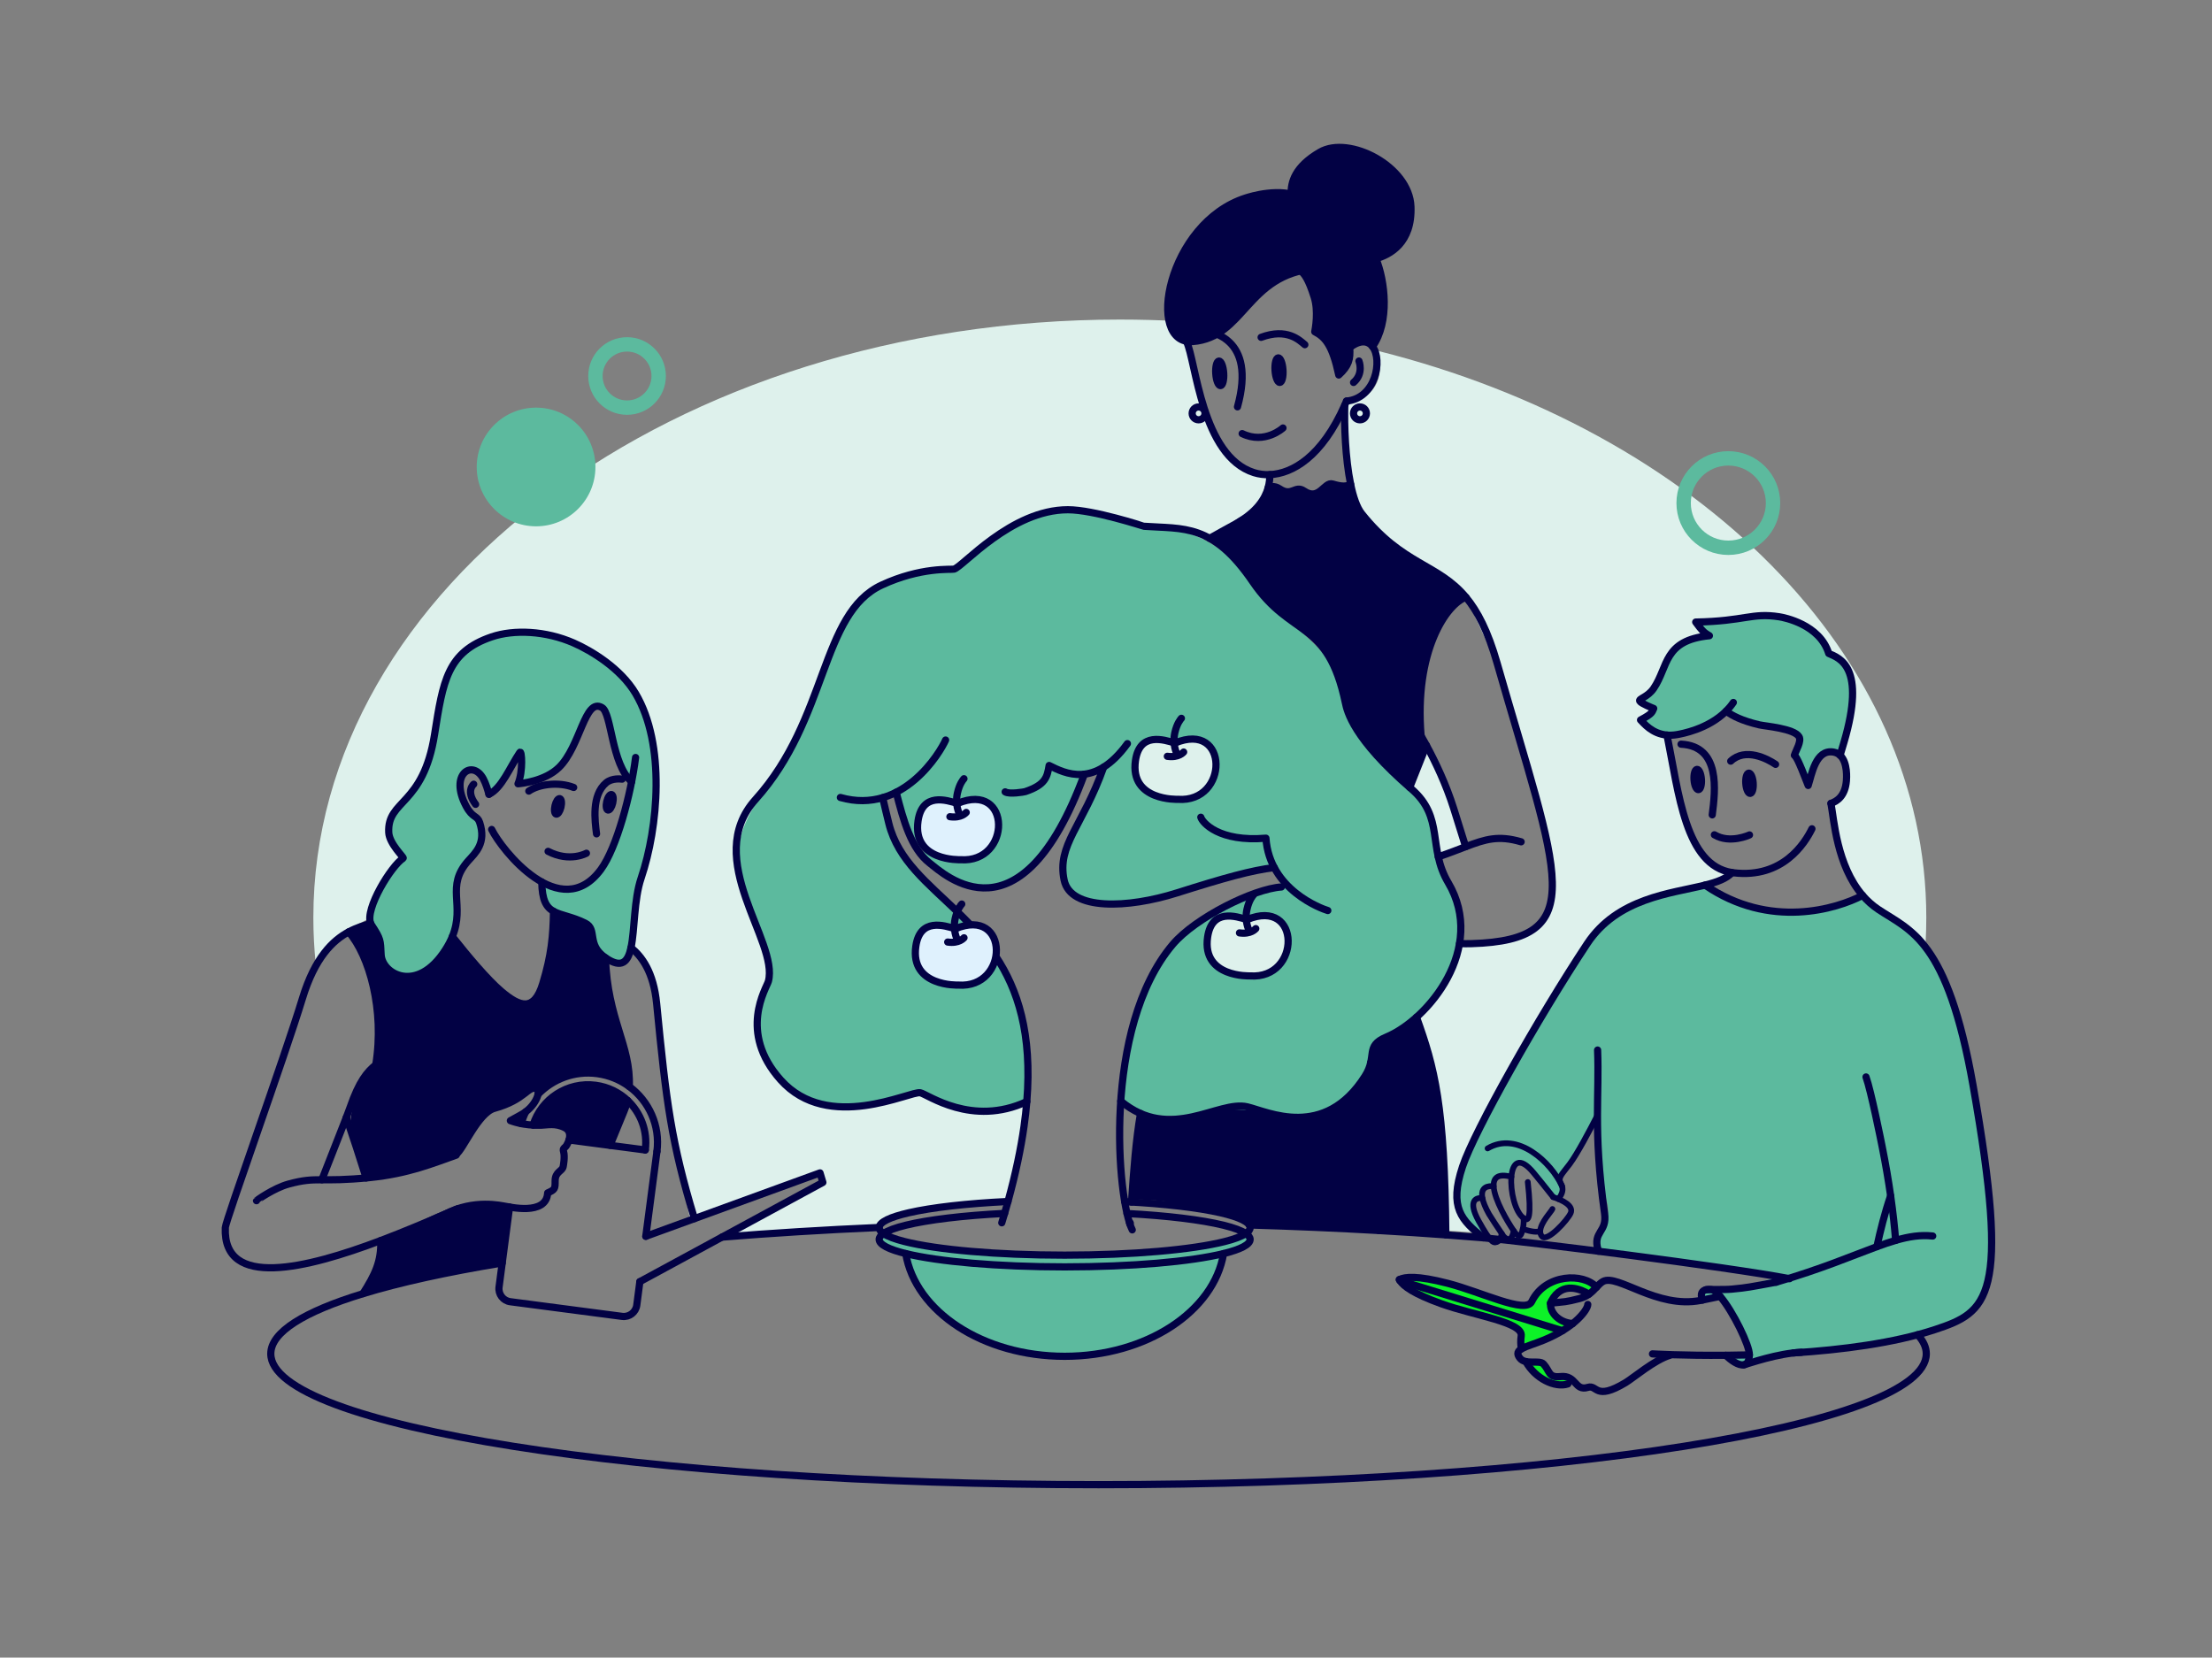 <?xml version="1.0" encoding="UTF-8" standalone="no"?><!DOCTYPE svg PUBLIC "-//W3C//DTD SVG 1.1//EN" "http://www.w3.org/Graphics/SVG/1.1/DTD/svg11.dtd"><svg width="100%" height="100%" viewBox="0 0 1281 960" version="1.1" xmlns="http://www.w3.org/2000/svg" xmlns:xlink="http://www.w3.org/1999/xlink" xml:space="preserve" xmlns:serif="http://www.serif.com/" style="fill-rule:evenodd;clip-rule:evenodd;stroke-linecap:round;stroke-linejoin:round;stroke-miterlimit:2.994;"><rect x="0" y="0" width="1281" height="960" fill="#808080" stroke="none"/><rect id="_03---Growing-tree" serif:id="03 - Growing tree" x="0.656" y="0" width="1280" height="960" style="fill:none;"/><g id="bg"><path d="M182.868,558.46c-0.93,-8.919 -1.404,-17.932 -1.404,-27.027c0,-191.159 209.273,-346.355 467.038,-346.355c11.609,0 23.119,0.315 34.515,0.933c0.99,6.045 3.17,11.806 6.095,16.403c10.797,16.967 -1.866,57.307 44.93,72.905c2.507,0.836 -1.273,19.02 -14.717,25.742c-40.82,20.41 -39.729,18.798 -74.611,48.835c-37.735,32.494 -43.019,23.398 -85.733,49.501c-30.038,18.356 -189.157,84.82 18.882,214.844c16.963,10.602 18.389,9.655 16.311,36.822c-1.893,24.75 -4.794,22.8 -10.761,47.236c-47.605,-6.174 -75.364,12.825 -75.364,12.825c0,0 -45.495,-0.131 -61.849,3.14c-16.143,3.229 -15.793,3.713 -32.563,3.442c52.207,-25.513 60.317,-28.648 62.878,-33.886c-1.485,-7.557 -11.474,-2.083 -34.908,6.969c-16.521,6.383 -26.09,6.329 -41.77,16.269c-12.519,-58.35 -12.754,-62.915 -18.709,-122.468c-2.608,-26.076 -18.7,-36.632 -21.682,-39.242c-16.859,-14.751 43.528,-145.752 -42.867,-153.606c-59.526,-5.411 -74.487,123.145 -92.368,134.214c-21.027,13.017 -28.554,11.189 -41.343,32.504Zm639.161,-138.407c1.043,1.926 1.705,3.887 2.066,5.835c-0.788,-1.94 -1.474,-3.887 -2.066,-5.835Zm2.066,5.835c1.134,2.793 2.477,5.572 4.047,8.319c13.61,23.818 19.379,50.351 20.475,55.002c-6.486,2.567 -7.629,3.138 -15.639,8.107c-11.725,-17.059 -36.414,-45.805 -17.306,-47.397c1.208,-0.101 10.686,-11.839 8.423,-24.031Zm36.816,288.897c-6.034,-0.967 -13.318,-1.553 -24.84,-2.112c-2.138,-26.094 7.502,-63.947 -14.276,-114.762c-6.759,-15.772 18.674,-20.313 23.614,-53.118c94.666,6.995 36.54,-77.462 27.418,-141.314c-1.849,-12.945 -23.347,-56.124 -23.474,-56.135c-15.752,-1.312 -38.521,35.862 -27.324,72.709c-0.23,-0.423 -0.477,-0.845 -0.744,-1.264c-42.645,-67.014 -30.646,-71.635 -41.846,-150.034c-0.404,-2.83 -5.069,-35.484 -1.021,-35.722c17.727,-1.043 23.568,-14.143 19.659,-29.782c184.501,46.289 317.464,175.811 317.464,328.182c-0,4.778 -0.131,9.533 -0.39,14.264c-13.229,-19.822 -45.37,-9.609 -52.381,-65.697c-1.321,-10.571 -3.832,-10.524 4.26,-18.616c7.908,-7.909 -3.927,-14.419 2.648,-40.717c9.577,-38.306 -9.683,-41.215 -11.586,-45.021c-12.653,-25.305 -46.222,-16.913 -50.317,-15.889c-9.835,2.459 -41.215,-7.158 -18.378,8.975c-5.087,1.149 -4.722,2.024 -10.091,2.28c-15.233,0.725 -8.963,14.59 -28.8,34.427c-2.431,2.432 11.52,4.999 4.966,8.276c-10.593,5.297 5.716,9.374 6.621,9.6c11.634,2.909 -1.872,21.085 23.503,71.834c0.67,1.341 1.706,3.412 15.227,10.924c-9.808,11.209 -16.617,1.399 -28.137,14.566c-4.936,5.64 -4.192,6.14 -55.945,75.144c-65.837,87.783 -66.588,90.55 -61.241,106.592c1.816,5.448 3.508,9.296 5.411,12.41Z" style="fill:#def1ec;"/><circle cx="1000.9" cy="291.353" r="25.887" style="fill:none;stroke:#5cba9e;stroke-width:8.33px;"/><circle cx="363.136" cy="217.761" r="18.315" style="fill:none;stroke:#5cba9e;stroke-width:8.33px;"/><g id="Layer8"></g><circle cx="310.45" cy="270.447" r="34.371" style="fill:#5cba9e;"/></g><g id="color"><path d="M847.629,345.555c-2.148,2.412 -7.773,4.071 -14.296,16.464c-3.411,6.481 -8.303,15.137 -11.251,47.56c-1.608,17.692 5.942,18.46 3.58,23.183c-1.692,3.384 -5.843,22.363 -10.228,20.797c-8.385,-2.995 -35.681,-31.493 -39.718,-53.696c-6.281,-34.547 -21.694,-30.298 -43.98,-55.061c-6.73,-7.477 -16.172,-24.261 -29.801,-33.166c3.192,-2.277 12.84,-9.781 13.948,-10.643c7.337,-5.707 12.676,-1.037 18.239,-17.728c1.891,-5.671 9.618,4.566 16.706,1.022c5.801,-2.9 6.814,4.094 13.637,0c5.595,-3.356 5.516,-5.25 15.974,-3.396c2.385,6.724 -0.371,8.601 17.949,26.921c14.609,14.609 23.543,17.823 26.081,19.092c16.888,8.444 22.695,18.092 23.183,18.58" style="fill:#020144;"/><path d="M775.687,215.157c1.261,-1.565 -4.746,-13.032 -5.305,-14.1c-2.997,-5.721 -7.895,-8.419 -8.771,-8.901c2.038,-6.221 -0.275,-33.928 -8.561,-34.214c-19.68,-0.679 -35.11,27.582 -41.253,30.653c-1.985,0.993 -17.304,14.986 -30.367,4.297c-9.836,-8.047 -0.749,-46.924 13.751,-60.733c27.289,-25.991 44.661,-20.572 52.606,-20.913c1.386,-3.864 5.037,-17.435 17.438,-23.635c14.618,-7.309 66.012,12.331 50.42,47.413c-3.192,7.182 -14.273,12.723 -15.756,13.464c-0.882,0.441 -0.728,0.462 -1.633,1.035c1.019,3.651 7.298,26.161 -0.659,47.38c-2.094,5.585 -13.744,-5.938 -15.183,8.451c-0.549,5.491 -1.441,5.153 -3.295,7.592" style="fill:#020144;"/><path d="M820.966,591.418c20.917,55.779 15.504,107.074 16.235,122.194c-29.463,1.144 -29.269,-0.633 -58.775,-1.476c-34.172,-0.977 -35.402,-3.887 -56.172,-3.173c-8.752,-10.147 -18.532,-5.952 -34.692,-10.261c-15.442,-4.118 -15.501,-3.058 -31.544,-4.31c1.501,-14.492 0.098,-54.637 6.829,-48.945c10.9,9.216 40.755,-4.268 48.597,-6.078c16.946,-3.91 57.182,25.244 80.416,-17.352c6.388,-11.711 -1.098,-19.037 15.299,-23.509c7.184,-1.959 11.511,-6.286 12.315,-7.09" style="fill:#020144;"/><path d="M723.376,714.1c2.684,6.019 -4.633,8.458 -5.412,8.718c-8.835,2.945 -9.186,3.997 -9.454,4.802c-3.409,10.226 -5.816,29.244 -37.065,44.868c-43.993,21.996 -74.092,12.502 -94.688,7.353c-1.533,-0.383 -3.602,-0.9 -18.008,-8.103c-20.962,-10.481 -32.517,-43.071 -33.613,-43.968c-1.879,-1.537 -18.35,-5.966 -14.106,-12.755c0.933,-1.493 15.511,7.664 28.812,8.403c6.316,0.351 50.69,5.336 88.385,3.452c78.286,-3.915 86.798,-10.376 93.488,-12.606" style="fill:#5cba9e;"/><path d="M519.276,459.73l-0.502,0.916c-1.648,0.824 -9.383,-2.655 -7.878,7.878c0.921,6.451 1.953,6.032 2.541,8.386c2.376,9.502 11.162,22.084 11.182,22.109c20.938,26.649 25.124,23.348 36.986,36.763c-4.157,1.106 -5.947,2.636 -11.066,1.356c-24.637,-6.159 -20.845,18.878 -18.297,23.126c3.226,5.376 33.199,22.936 45.235,-4.575c5.115,7.674 8.554,16.093 11.181,21.347c4.948,9.896 7.802,52.979 7.624,59.211c-0.129,4.52 -28.154,12.352 -55.399,-1.271c-10.393,-5.196 -10.742,-2.179 -21.855,1.525c-10.405,3.468 -20.401,3.146 -24.396,3.812c-38.971,6.495 -63.613,-32.812 -52.35,-63.785c17.396,-47.839 -49.343,-62.684 9.657,-130.113c6.242,-7.133 32.803,-72.705 35.832,-83.607c1.014,-3.652 5.238,-18.857 37.102,-29.478c15.714,-5.238 18.392,1.929 38.881,-12.707c51.231,-36.593 58.569,-27.828 94.026,-16.009c14.883,4.96 39.315,-7.472 73.951,40.151c10.299,14.162 39.037,31.118 43.455,48.792c9.29,37.158 23.524,45.109 47.267,69.885c10.354,10.803 11.122,42.73 18.552,53.874c11.424,17.137 2.208,48.109 -12.707,63.023c-1.641,1.642 -15.671,15.671 -23.125,17.535c-14.246,3.561 -4.114,21.829 -23.38,36.34c-29.625,22.314 -52.38,2.983 -84.891,9.864c-21.594,4.571 -39.864,1.416 -45.475,-5.798c-3.475,-4.468 7.273,-81.744 37.357,-100.888c8.954,-5.698 8.202,-9.067 15.41,-7.049c-4.681,12.526 -12.703,25.317 10.256,32.97c36.874,12.291 43.081,-43.076 9.149,-31.766c-4.893,1.631 -5.069,-2.476 -19.457,-0.222c6.365,-13.873 16.221,-9.249 34.704,-17.566c6.203,-2.792 -0.591,-5.413 -1.27,-10.165c-1.03,-7.21 -88.642,28.612 -107.749,19.059c-31.465,-15.733 6.043,-55.989 7.153,-76.565c-12.967,2.442 -8.712,8.256 -17.318,21.166c-5.47,8.203 -4.417,14.212 -19.568,31.257c-29.787,33.51 -62.77,3.776 -65.973,-6.983c3.291,1.079 40.673,13.341 42.847,-6.231c3.404,-30.632 -16.55,-19.685 -26.937,-20.839c-20.602,-2.289 -18.273,7.765 -16.718,27.244c-14.544,-21.654 -12.135,-30.843 -14.037,-31.972Zm175.29,1.313c0.492,-0.15 3.041,-4.52 3.279,-4.929c0.506,-0.867 5.914,-10.138 6.018,-11.011c0.273,-2.295 -0.321,-19.552 -16.773,-16.262c-14.182,2.837 -22.825,-6.375 -28.682,9.731c-2.423,6.664 2.247,23.168 17.158,23.817c6.316,0.274 6.301,1.529 12.42,-0l6.58,-1.346Z" style="fill:#5cba9e;"/><path d="M1047.17,452.245c-0.096,-0.042 -7.93,-13.534 -8.088,-14.008c-0.593,-1.779 10.622,-12.868 -5.491,-15.412c-1.815,-0.287 -4.758,-0.752 -22.444,-4.913c-8.416,-1.98 -8.13,-6.796 -13.774,-3.66c-27.755,15.419 -30.728,11.655 -41.517,7.609c-2.509,-0.941 -7.273,-4.928 -3.275,-6.261c5.595,-1.865 5.826,-7.273 2.216,-7.995c-9.213,-1.843 1.914,-4.502 10.788,-22.251c6.815,-13.629 9.298,-14.291 22.398,-17.767c-2.056,-3.996 -7.215,-8.131 -0.532,-7.759c25.045,1.391 42.048,-8.689 62.708,5.683c6.547,4.554 7.524,12.965 12.812,15.316c8.842,3.93 11.466,22.137 7.802,40.456c-1.435,7.176 -1.465,7.104 -3.42,14.142c-4.293,0.33 -6.111,-4.535 -11.8,1.752c-2.117,2.341 -1.789,2.537 -7.417,13.389" style="fill:#5cba9e;"/><path d="M1029.64,739.927c-47.119,-7.779 -46.834,-8.483 -94.306,-13.758c-20.49,-2.277 -0.179,-14.033 -4.653,-29.693c-3.799,-13.294 -2.158,-26.9 -5.599,-50.921c-1.286,1.774 -0.173,2.278 -13.015,24.109c-3.937,6.694 -4.822,5.948 -8.278,12.754c7.81,22.286 -11.094,5.164 -17.426,-4.333c-8.483,-12.725 -9.922,-0.292 -11.176,3.836c-9.14,-2.906 -7.32,2.983 -10.539,4.362c-5.549,2.378 -6.935,1.85 -7.336,7.921c-0.987,0.187 -7.592,1.439 -1.528,12.465c2.81,5.108 6.51,12.734 0.444,7.534c-1.865,-1.598 -14.868,-12.744 -11.744,-28.363c2.594,-12.973 6.709,-11.567 11.3,-31.465c3.207,-13.894 6.196,-12.449 40.994,-73.345c34.813,-60.922 48.009,-56.947 64.26,-61.822c2.2,-0.661 27.013,-6.044 27.255,-5.983c0.347,0.087 10.075,6.756 32.351,14.181c1.946,0.649 35.445,4.104 52.959,-4.653c7.816,-3.908 8.507,-0.457 8.642,0.222c0.979,4.891 32.025,14.1 45.647,49.856c15.717,41.259 10.4,42.473 19.056,85.754c4.853,24.266 7.245,69.626 3.546,84.424c-7.973,31.89 -37.944,28.064 -83.76,37.227c-9.397,1.879 -41.287,2.695 -49.635,6.869c-9.609,4.804 -14.259,-1.44 -14.985,-2.414c3.024,-0.142 2.904,-0.134 5.9,-0.467c2.478,-0.275 6.729,3.055 5.096,-2.659c-5.114,-17.901 -13.707,-26.086 -15.954,-30.579c-2.419,-4.839 -16.286,8.277 -11.079,-2.88c2.66,-5.7 9.534,0.987 19.943,-2.216c13.433,-4.133 26.943,-6.467 27.476,-7.534" style="fill:#5cba9e;"/><path d="M918.884,749.905c-1.334,-0.752 -16.482,-9.293 -19.129,0.411c-2.84,10.413 4.12,13.206 10.189,15.731c-1.322,1.253 -5.529,5.244 -19.933,11.006c-0.151,0.061 -9.938,2.309 -9.507,7.487c0.488,5.854 9.994,-0.517 15.805,8.199c3.735,5.602 14.376,2.203 10.695,7.724c-0.655,0.983 -2.585,3.877 -14.616,-2.139c-0.019,-0.009 -15.131,-10.303 -12.953,-19.013c2.503,-10.014 -0.251,-11.336 -16.637,-15.805c-4.954,-1.351 -19.158,-3.942 -42.067,-14.022c-11.269,-4.959 -10.136,-6.994 -9.388,-7.606c2.283,-1.867 7.491,-6.129 36.72,3.328c31.602,10.224 35.199,16.217 42.661,4.278c11.946,-19.114 43.858,-4.292 30.302,-0.594" style="fill:#0df228;"/></g><g id="right-man" serif:id="right man"><path d="M965.393,425.731c6.837,33.774 10.639,75.472 37.64,79.623c0.31,0.048 0.624,0.091 0.94,0.128c28.561,3.405 41.288,-17.258 45.342,-25.482" style="fill:none;stroke:#020144;stroke-width:4.17px;stroke-miterlimit:1.5;"/><path d="M973.518,430.993c23.048,1.179 19.853,26.91 18.062,40.925" style="fill:none;stroke:#020144;stroke-width:4.17px;stroke-miterlimit:1.5;"/><path d="M1002.28,440.818c8.543,-8.078 21.387,-1.274 25.986,1.861" style="fill:none;stroke:#020144;stroke-width:4.17px;stroke-miterlimit:1.5;"/><path d="M1012.73,447.755c1.177,-0.084 2.322,2.478 2.555,5.718c0.232,3.24 -0.535,5.939 -1.712,6.024c-1.178,0.084 -2.322,-2.478 -2.555,-5.718c-0.233,-3.24 0.534,-5.939 1.712,-6.024Z" style="fill:#020144;stroke:#020144;stroke-width:4.17px;stroke-miterlimit:1.5;"/><path d="M982.751,445.585c1.178,-0.084 2.322,2.478 2.555,5.718c0.233,3.24 -0.535,5.939 -1.712,6.023c-1.177,0.085 -2.322,-2.477 -2.555,-5.717c-0.232,-3.24 0.535,-5.939 1.712,-6.024Z" style="fill:#020144;stroke:#020144;stroke-width:4.17px;stroke-miterlimit:1.5;"/><path d="M999.643,411.849c3.143,2.442 8.828,5.529 19.238,7.957c3.418,0.798 20.206,2.083 22.994,6.904c1.498,2.589 -1.786,7.783 -2.723,10.707c1.088,1.088 2.046,2.044 7.996,17.491c2.072,-6.36 4.32,-21.019 14.555,-19.356c1.621,0.264 2.905,0.942 3.922,1.885c4.533,4.199 3.746,13.632 3.646,14.826c-0.741,8.886 -5.478,11.81 -8.94,13.014" style="fill:none;stroke:#020144;stroke-width:4.17px;stroke-miterlimit:1.5;"/><path d="M1065.62,437.437c1.045,-3.428 2.08,-6.944 2.262,-7.563c12.915,-43.895 -2.668,-48.693 -8.831,-51.421c-5.214,-16.846 -25.849,-20.804 -28.67,-21.242c-16.031,-2.487 -19.755,2.545 -48.365,3.06c3.332,4.482 4.358,5.899 7.918,7.905c-26.705,2.648 -23.638,17.836 -32.254,30.493c-3.571,5.244 -8.9,5.922 -8.074,7.402c0.744,1.332 7.402,3.982 8.081,4.252c-1.014,2.029 -0.408,2.833 -7.628,6.663c1.847,1.787 6.543,7.99 15.329,8.745c1.746,0.15 3.653,0.084 5.731,-0.273c2.595,-0.447 17.995,-3.098 28.519,-13.609c1.507,-1.504 2.914,-3.17 4.169,-5.014" style="fill:none;stroke:#020144;stroke-width:4.17px;stroke-miterlimit:1.5;"/><path d="M1013.15,483.558c0,0 -11.301,5.321 -20.324,-0.082" style="fill:none;stroke:#020144;stroke-width:4.17px;stroke-miterlimit:1.5;"/><path d="M1060.33,465.277c1.759,9.348 3.328,35.891 18.314,53.294c2.623,3.046 5.656,5.811 9.173,8.156c18.537,12.358 39.884,17.309 54.805,101.862c21.744,123.219 8.626,131.33 -22.095,141.459c-23.809,7.851 -53.994,11.712 -81.933,13.503m-25.505,1.138c-4.727,0.125 -9.287,0.2 -13.623,0.237c-24.919,0.213 -42.492,-0.818 -42.492,-0.818" style="fill:none;stroke:#020144;stroke-width:4.17px;stroke-miterlimit:1.5;"/><path d="M1080.63,623.729c2.873,7.924 8.681,36.961 9.328,40.198c2.109,10.547 3.711,20.067 4.932,28.614c1.412,9.884 2.316,18.465 2.909,25.825" style="fill:none;stroke:#020144;stroke-width:4.17px;stroke-miterlimit:1.5;"/><path d="M1119.26,715.847c-6.977,-0.763 -13.771,0.276 -21.462,2.519c-3.416,0.996 -7.008,2.23 -10.872,3.648c-14.205,5.216 -32.081,12.936 -58.33,20.564m-32.439,8.215c-3.313,0.724 -6.727,1.437 -10.247,2.137c-0.366,0.073 -0.733,0.145 -1.101,0.218c-25.207,4.961 -48.18,-15.591 -56.491,-10.98c-1.354,0.751 -2.497,1.966 -3.751,3.309c-1.243,1.331 -2.596,2.789 -4.372,4.048c-1.486,1.053 -3.269,1.967 -5.533,2.55c-8.252,2.125 -8.258,1.743 -16.634,2.663c-0.069,0.008 -0.138,0.015 -0.208,0.023" style="fill:none;stroke:#020144;stroke-width:4.17px;stroke-miterlimit:1.5;"/><path d="M919.51,755.498c-0.001,2.715 -6.868,13.112 -25.949,20.809c-9.924,4.003 -17.644,4.941 -13.327,10.324c3.254,4.057 11.299,0.797 13.614,3.324c3.828,4.18 2.783,8.07 9.755,7.299c9.466,-1.046 8.162,8.618 15.938,6.251c5.677,-1.728 4.031,7.943 21.809,-2.723c4.455,-2.673 16.66,-13.108 25.593,-15.827" style="fill:none;stroke:#020144;stroke-width:4.17px;stroke-miterlimit:1.5;"/><path d="M985.911,752.93c-1.585,-4.023 0.078,-5.497 2.005,-5.969c1.082,-0.266 2.246,-0.215 2.966,-0.123c0.316,0.04 0.546,0.089 0.645,0.123c1.313,0.442 2.908,1.829 4.631,3.832c7.396,8.604 17.137,28.576 16.932,33.896c-0.131,3.403 -1.177,5.068 -2.674,5.617c-0.152,0.056 -0.308,0.1 -0.468,0.133c-3.099,0.644 -7.746,-2.741 -10.481,-5.513" style="fill:none;stroke:#020144;stroke-width:4.17px;stroke-miterlimit:1.5;"/><path d="M987.916,746.961c2.681,-0.303 10.434,0.086 15.038,-0.356c9.318,-0.894 10.014,-1.153 25.643,-4.027" style="fill:none;stroke:#020144;stroke-width:4.17px;stroke-miterlimit:1.5;"/><path d="M1009.95,790.439c2.711,-0.717 19.588,-6.699 33.191,-7.247" style="fill:none;stroke:#020144;stroke-width:4.17px;stroke-miterlimit:1.5;"/><path d="M1003.03,505.354c-3.096,3.489 -8.665,5.522 -15.627,7.255c-19.744,4.916 -50.698,7.428 -68.244,33.933c-28.257,42.688 -65.374,108.607 -72.168,129.05c-7.972,23.988 -0.588,31.028 11.965,41.283" style="fill:none;stroke:#020144;stroke-width:4.17px;stroke-miterlimit:1.5;"/><path d="M1078.64,518.571c-14.915,7.829 -53.692,19.834 -91.239,-5.962" style="fill:none;stroke:#020144;stroke-width:4.17px;stroke-miterlimit:1.5;"/><path d="M925.192,608.146c0.504,13.03 -0.061,24.369 -0.083,37.737c-0.023,14.809 0.621,32.107 4.125,56.948c1.548,10.97 -6.892,10.377 -3.811,20.924c0.091,0.312 0.173,0.61 0.246,0.894" style="fill:none;stroke:#020144;stroke-width:4.17px;stroke-miterlimit:1.5;"/><path d="M1094.89,692.541c-3.358,9.775 -6.014,20.438 -7.963,29.473" style="fill:none;stroke:#020144;stroke-width:4.17px;stroke-miterlimit:1.5;"/><path d="M810.747,741.724l94.089,28.98" style="fill:none;stroke:#020144;stroke-width:4.17px;stroke-miterlimit:1.5;"/><path d="M810.371,741.086c3.175,-1.665 10.367,-2.415 27.985,2.14c19.805,5.12 45.138,17.86 48.68,10.594c7.955,-16.314 30.149,-16.713 37.532,-8.343" style="fill:none;stroke:#020144;stroke-width:4.17px;stroke-miterlimit:1.5;"/><path d="M810.371,741.086c0.108,0.206 0.233,0.419 0.376,0.638c2.056,3.141 7.912,7.603 23.989,13.365c19.257,6.901 47.37,10.609 46.214,18.609c-0.38,2.634 -0.315,5.157 0.107,7.537m2.594,7.327c5.367,9.82 16.855,15.39 24.326,12.94" style="fill:none;stroke:#020144;stroke-width:4.17px;stroke-miterlimit:1.5;"/><path d="M920.196,749.525c-4.351,-2.697 -15.394,-7.875 -21.707,3.869c-0.22,0.408 -0.373,0.86 -0.46,1.344c-0.773,4.292 3.632,11.078 12.742,11.834" style="fill:none;stroke:#020144;stroke-width:4.17px;stroke-miterlimit:1.5;"/><path d="M899.471,693.295c-2.872,-3.763 -10.383,-12.906 -11.253,-13.965c-8.386,-10.209 -12.288,-5.756 -12.948,2.237c-0.687,8.32 2.139,20.474 7.078,23.92c0.328,0.229 0.665,0.419 1.011,0.567c1.583,0.679 3.76,-0.297 1.407,-21.482" style="fill:none;stroke:#020144;stroke-width:3.33px;stroke-miterlimit:1.5;"/><path d="M875.27,681.567c-7.981,-2.139 -10.507,0.696 -10.265,5.478c0.394,7.775 8.108,20.698 11.605,25.76c0.804,1.165 1.386,1.914 1.603,2.088c2.034,1.627 2.565,0.702 3.322,-1.822c0.074,-0.247 0.201,-0.67 0.334,-1.26c0.296,-1.309 0.623,-3.445 0.479,-6.324" style="fill:none;stroke:#020144;stroke-width:3.33px;stroke-miterlimit:1.5;"/><path d="M865.005,687.045c-2.918,-0.38 -7.861,0.131 -6.494,6.954c0.458,2.284 1.624,5.277 3.81,9.181c0.769,1.373 5.18,8.043 7.352,11.248c0.672,0.992 1.129,1.652 1.198,1.721c3.76,3.76 5.198,-0.288 5.739,-3.344" style="fill:none;stroke:#020144;stroke-width:3.33px;stroke-miterlimit:1.5;"/><path d="M858.511,693.999c-3.156,-0.65 -9.011,0.907 -2.146,13.216c6.956,12.473 8.361,12.38 9.607,12.297c2.573,-0.172 3.419,-3.162 3.701,-5.084" style="fill:none;stroke:#020144;stroke-width:3.33px;stroke-miterlimit:1.5;"/><path d="M899.471,693.295c5.323,1.786 12.031,5 10.116,9.308c-1.764,3.969 -13.569,17.01 -16.62,13.45c-0.747,-0.871 -1.034,-1.905 -1.001,-3.02c0.146,-4.967 6.633,-11.57 7.053,-12.831" style="fill:none;stroke:#020144;stroke-width:3.33px;stroke-miterlimit:1.5;"/><path d="M891.966,713.033c-2.021,0.611 -4.394,0.533 -10.097,-1.222" style="fill:none;stroke:#020144;stroke-width:3.33px;stroke-miterlimit:1.5;"/><path d="M925.109,645.883c-4.472,8.799 -11.729,22.467 -16.129,28.333c-4.506,6.008 -6.954,7.74 -5.054,11.16c0.33,0.594 0.566,1.16 0.723,1.705c0.818,2.842 -0.533,5.08 -2.104,7.367" style="fill:none;stroke:#020144;stroke-width:3.33px;stroke-miterlimit:1.5;"/><path d="M904.649,687.081c-6.204,-13.755 -25.745,-32.284 -43.158,-21.977" style="fill:none;stroke:#020144;stroke-width:3.33px;stroke-miterlimit:1.5;"/></g><g id="left-woman" serif:id="left woman"><g id="color1" serif:id="color"><path d="M365.783,452.739c-3.782,19.149 -10.513,40.875 -17.762,50.767c-10.429,14.229 -23.015,13.507 -34.264,7.294c0.132,10.482 2.561,14.6 6.786,16.969c4.384,2.458 10.703,3.033 18.399,6.881c7.278,3.639 0.4,12.239 11.699,20.047c0.119,0.082 0.24,0.165 0.363,0.247c9.116,6.077 12.654,2.141 14.417,-6.09c2.233,-10.423 1.619,-27.734 5.878,-40.317c9.906,-29.27 14.278,-77.428 -3.223,-106.9c-8.649,-14.566 -25.63,-24.791 -35.861,-29.272c-16.183,-7.088 -34.569,-7.9 -47.476,-3.524c-25.797,8.747 -28.208,25.757 -33.076,56.533c-6.576,41.567 -27.496,37.632 -26.539,56.766c0.332,6.632 9.014,14.501 8.373,14.902c-6.841,4.275 -22.352,29.493 -18.825,37.753c0.108,0.251 0.233,0.487 0.376,0.706c5.664,8.646 5.217,8.959 5.677,17.456c0.599,11.086 20.708,22.818 37.182,-2.838c1.75,-2.726 3.069,-5.286 4.056,-7.707c7.534,-18.482 -4.225,-28.94 9.284,-43.951c4.075,-4.528 10.515,-10.178 6.528,-22.139c-1.397,-4.192 -4,-2.3 -7.805,-9.367c-10.062,-18.686 3.773,-27.446 9.934,-15.894c1.434,2.689 2.515,6.213 3.259,8.955c7.43,-3.582 11.909,-15.315 17.863,-24.247c1.153,-1.728 2.021,11.007 -1.045,18.161c2.029,-0.193 15.47,-1.474 23.675,-9.413c12.59,-12.184 14.945,-40.74 25.006,-34.704c5.602,3.361 5.387,32.695 17.121,42.926" style="fill:#5cba9e;"/><g id="Layer7"><path d="M363.351,626.81c2.077,-16.619 -8.633,-32.54 -11.364,-51.654c-2.018,-14.125 0.557,-15.012 -4.649,-21.953c-7.711,-10.281 -0.962,-16.224 -11.751,-19.371c-5.171,-1.508 -5.257,-2.431 -15.362,-4.815c-0.007,3.378 -4.747,40.063 -7.366,43.556c-11.352,15.136 -17.257,8.223 -45.198,-21.953c-2.919,-3.153 -4.605,-11.423 -7.361,-3.616c-5.906,16.735 -32.3,29.291 -39.128,7.103c-3.746,-12.176 -3.682,-21.144 -11.751,-16.917c-2.592,1.358 -7.93,2.43 -5.811,5.553c2.838,4.182 13.578,20.01 15.109,61.339c0.433,11.702 -3.739,14.946 -4.778,15.755c-1.362,1.059 -12.428,23.783 -10.589,30.218c8.379,29.328 6.947,30.333 9.297,31.509c0.729,0.364 22.137,-2.092 25.44,-3.616c17.712,-8.175 21.378,-3.465 30.993,-18.208c15.413,-23.634 21.189,-16.736 30.217,-22.986c8.101,-5.609 8.533,-8.626 13.174,-4.947c25.524,-19.384 49.53,-5.053 51.136,-3.447" style="fill:#020144;"/><path d="M362.594,639.282c-4.752,10.69 -4.035,10.911 -8.903,21.621c-1.852,4.075 -14.215,-1.955 -24.314,-0.887c1.494,-6.138 -1.206,-5.453 -6.973,-8.016c-3.705,-1.646 -13.147,2.991 -11.828,-0.636c1.36,-3.74 0.061,-8.435 14.117,-17.806c16.762,-11.174 34.599,-0.879 37.265,4.452" style="fill:#020144;"/><path d="M294.618,700.392c0.049,0.675 -2.204,24.434 -4.137,28.3c-2.338,4.675 -3.453,3.564 -8.649,3.179c-5.855,-0.433 -33.457,8.233 -69.824,16.026c1.447,-3.41 6.68,-12.666 9.158,-25.056c1.269,-6.347 3.605,-4.567 20.095,-13.99c32.94,-18.823 48.713,-10.937 52.526,-9.03" style="fill:#020144;"/></g></g><g id="outline"><path d="M368.076,438.7c-2.641,21.21 -10.938,52.366 -20.055,64.806c-23.365,31.88 -57.56,-11.29 -63.282,-23.117" style="fill:none;stroke:#020144;stroke-width:4.17px;stroke-miterlimit:1.5;"/><path d="M313.757,510.8c0.132,10.482 2.561,14.6 6.786,16.969c4.384,2.458 10.703,3.033 18.399,6.881c7.278,3.639 0.4,12.239 11.699,20.047c0.119,0.082 0.24,0.165 0.363,0.247c9.116,6.077 12.654,2.141 14.417,-6.09c2.233,-10.423 1.619,-27.734 5.878,-40.317c9.906,-29.27 14.278,-77.428 -3.223,-106.9c-8.649,-14.566 -25.63,-24.791 -35.861,-29.272c-16.183,-7.088 -34.569,-7.9 -47.476,-3.524c-25.797,8.747 -28.208,25.757 -33.076,56.533c-6.576,41.567 -27.496,37.632 -26.539,56.766c0.332,6.632 9.014,14.501 8.373,14.902c-6.841,4.275 -22.352,29.493 -18.825,37.753c0.108,0.251 0.233,0.487 0.376,0.706c5.664,8.646 5.217,8.959 5.677,17.456c0.599,11.086 20.708,22.818 37.182,-2.838c1.75,-2.726 3.069,-5.286 4.056,-7.707c7.534,-18.482 -4.225,-28.94 9.284,-43.951c4.075,-4.528 10.515,-10.178 6.528,-22.139c-1.397,-4.192 -4,-2.3 -7.805,-9.367c-10.062,-18.686 3.773,-27.446 9.934,-15.894c1.434,2.689 2.515,6.213 3.259,8.955" style="fill:none;stroke:#020144;stroke-width:4.17px;stroke-miterlimit:1.5;"/><path d="M365.783,452.739c-11.734,-10.231 -11.519,-39.565 -17.121,-42.926c-10.061,-6.036 -12.416,22.52 -25.006,34.704c-8.205,7.939 -21.646,9.22 -23.675,9.413c3.066,-7.154 2.198,-19.889 1.045,-18.161c-5.954,8.932 -10.433,20.665 -17.863,24.247" style="fill:none;stroke:#020144;stroke-width:4.17px;stroke-miterlimit:1.5;"/><path d="M274.333,454.179c0,-0 -4.765,3.796 1.092,11.651" style="fill:none;stroke:#020144;stroke-width:4.17px;stroke-miterlimit:1.5;"/><path d="M360.285,451.244c-0.75,-0.094 -5.843,-0.734 -9.223,2.083c-8.609,7.174 -6.545,22.218 -5.6,29.605" style="fill:none;stroke:#020144;stroke-width:4.17px;stroke-miterlimit:1.5;"/><path d="M332.229,456.063c-8.617,-3.409 -20.109,-1.967 -25.989,2.103" style="fill:none;stroke:#020144;stroke-width:4.17px;stroke-miterlimit:1.5;"/><path d="M339.612,494.156c-0,0 -9.668,5.423 -22.205,-1.09" style="fill:none;stroke:#020144;stroke-width:4.17px;stroke-miterlimit:1.5;"/><path d="M354.141,460.17c0.953,0.221 1.26,2.411 0.686,4.888c-0.575,2.476 -1.814,4.307 -2.767,4.086c-0.953,-0.221 -1.26,-2.41 -0.686,-4.887c0.575,-2.476 1.815,-4.308 2.767,-4.087Z" style="fill:none;stroke:#020144;stroke-width:4.17px;stroke-miterlimit:1.5;"/><path d="M324.181,462.537c0.953,0.221 1.26,2.411 0.685,4.887c-0.574,2.477 -1.814,4.308 -2.766,4.087c-0.953,-0.221 -1.26,-2.411 -0.686,-4.887c0.574,-2.477 1.814,-4.308 2.767,-4.087Z" style="fill:none;stroke:#020144;stroke-width:4.17px;stroke-miterlimit:1.5;"/><path d="M214.672,534.795c-3.595,1.134 -8.042,2.382 -12.776,4.929c-9.237,4.969 -19.564,14.885 -26.769,38.559c-10.218,33.573 -44.471,128.647 -44.639,132.675c-1.49,35.777 47.008,23.758 90.004,7.499c13.497,-5.105 26.452,-10.627 37.148,-15.22c2.653,-1.139 5.167,-2.22 7.515,-3.225" style="fill:none;stroke:#020144;stroke-width:4.17px;stroke-miterlimit:1.5;"/><path d="M217.603,616.707c-4.926,3.99 -9.571,9.248 -15.004,24.975c-0.361,1.046 -1.074,2.942 -2.021,5.404c-3.519,9.145 -10.267,26.092 -14.187,36.182" style="fill:none;stroke:#020144;stroke-width:4.17px;stroke-miterlimit:1.5;"/><path d="M148.542,695.387c0.042,-0.117 9.906,-7.278 18.643,-9.653c16.69,-4.538 17.948,-0.796 46.965,-3.727c22.44,-2.267 36.899,-8.39 50.043,-13.003" style="fill:none;stroke:#020144;stroke-width:4.17px;stroke-miterlimit:1.5;"/><path d="M264.237,668.401c3.759,-2.189 12.648,-23.919 22.058,-26.507c17.979,-4.944 19.551,-13.323 24.317,-11.337c3.057,1.274 -0.571,10.864 -9.363,15.334c-0.462,0.235 -0.389,0.289 -5.677,3.141c0.931,0.234 7.294,2.957 17.892,2.639c3.547,-0.107 8.193,-1.347 13.606,1.414c5.443,2.776 1.535,9.44 1.122,10.144c-1.129,1.926 -2.441,1.52 -1.834,3.659c0.882,3.105 -0.089,8.065 -0.223,8.752c-0.558,2.847 -4.686,2.859 -4.649,8.358c0.031,4.556 -0.159,5.003 -4.328,6.884c-0.7,13.537 -22.909,7.911 -24.637,7.718c-1.784,-0.2 -17.95,-4.386 -34.881,4.637" style="fill:none;stroke:#020144;stroke-width:4.17px;stroke-miterlimit:1.5;"/><path d="M220.492,718.457c0.444,12.25 -3.469,19.918 -10.328,30.792m-9.586,-102.163c3.519,10.241 7.885,23.684 11.457,35.128" style="fill:none;stroke:#020144;stroke-width:4.17px;stroke-miterlimit:1.5;"/><path d="M201.896,539.724c11.973,13.618 20.907,45.273 15.707,76.983c-1.099,6.703 -2.83,13.409 -5.297,19.948" style="fill:none;stroke:#020144;stroke-width:4.17px;stroke-miterlimit:1.5;"/><path d="M320.543,527.769c-0.206,14.328 -1.238,25.339 -6.213,41.784c-5.011,16.562 -13.336,13.649 -24.077,4.509c-8.203,-6.98 -19.62,-20.66 -28.29,-31.65" style="fill:none;stroke:#020144;stroke-width:4.17px;stroke-miterlimit:1.5;"/><path d="M380.437,666.898l-6.442,49.113m-3.444,26.26l-1.784,13.606c-0.543,4.141 -4.34,7.057 -8.481,6.514l-64.766,-8.494c-4.141,-0.543 -7.057,-4.34 -6.514,-8.481l6.079,-46.347m34.438,-38.849l44.17,5.794" style="fill:none;stroke:#020144;stroke-width:4.17px;stroke-miterlimit:1.5;"/><path d="M311.562,633.798c8.556,-8.884 21.069,-13.736 34.225,-12.011c6.998,0.918 13.341,3.587 18.644,7.509c11.378,8.413 17.975,22.59 16.006,37.602m-78.599,-16.141c0.675,-2.404 1.563,-4.706 2.641,-6.889" style="fill:none;stroke:#020144;stroke-width:4.17px;stroke-miterlimit:1.5;"/><path d="M308.681,651.611c4.774,-15.18 19.904,-25.22 36.222,-23.08c7.274,0.954 13.695,4.186 18.641,8.883c7.489,7.113 11.593,17.585 10.149,28.6" style="fill:none;stroke:#020144;stroke-width:4.17px;stroke-miterlimit:1.5;"/><path d="M373.995,716.011l100.885,-36.726l1.659,5.506l-105.988,57.48" style="fill:none;stroke:#020144;stroke-width:4.17px;stroke-miterlimit:1.5;"/><path d="M365.421,548.854c6.12,4.947 13.062,13.874 14.863,32.479c5.594,57.804 8.559,80.342 21.865,124.429" style="fill:none;stroke:#020144;stroke-width:4.17px;stroke-miterlimit:1.5;"/><path d="M363.544,637.414c-0.529,2.446 -1.958,5.753 -10.274,25.921m-2.629,-108.638c1.111,35.723 14.765,50.723 13.79,74.599" style="fill:#5cba9e;stroke:#020144;stroke-width:4.17px;stroke-miterlimit:1.5;"/></g></g><g id="Tree"><path d="M651.324,695.945c23.022,1.168 42.528,3.463 55.51,6.44c10.836,2.485 17.128,5.445 17.128,8.621c-0,1.167 -0.85,2.305 -2.463,3.401c-2.44,1.658 -6.627,3.22 -12.259,4.641c-18.664,4.709 -53.203,7.873 -92.691,7.873c-39.487,0 -74.027,-3.164 -92.69,-7.873c-5.633,-1.421 -9.819,-2.983 -12.26,-4.641c-1.613,-1.096 -2.463,-2.234 -2.463,-3.401c0,-3.176 6.292,-6.136 17.128,-8.621c13.349,-3.061 33.593,-5.401 57.467,-6.536" style="fill:none;stroke:#020144;stroke-width:4.17px;stroke-miterlimit:1.5;"/><path d="M652.672,702.817c23.485,1.244 43.204,3.666 55.907,6.785c5.967,1.465 10.385,3.083 12.92,4.805c1.613,1.096 2.463,2.234 2.463,3.401c-0,3.002 -5.619,5.81 -15.383,8.207c-18.81,4.618 -53.003,7.709 -92.03,7.709c-39.026,-0 -73.22,-3.091 -92.03,-7.709c-9.763,-2.397 -15.383,-5.205 -15.383,-8.207c0,-1.167 0.85,-2.305 2.463,-3.401c2.535,-1.722 6.954,-3.34 12.92,-4.805c12.945,-3.178 33.174,-5.633 57.251,-6.854" style="fill:none;stroke:#020144;stroke-width:4.17px;stroke-miterlimit:1.5;"/><path d="M708.579,726.015c-5.553,33.501 -44.668,59.495 -92.03,59.495c-47.362,-0 -86.476,-25.994 -92.03,-59.495" style="fill:none;stroke:#020144;stroke-width:4.17px;stroke-miterlimit:1.5;"/><path d="M742.078,513.698c-16.097,1.058 -49.797,17.755 -62.946,33.295c-40.86,48.289 -32.158,147.845 -23.438,165.284" style="fill:none;stroke:#020144;stroke-width:4.17px;stroke-miterlimit:1.5;"/><path d="M580.143,708.193c0.559,-1.834 1.102,-3.65 1.627,-5.445c0.682,-2.332 1.335,-4.632 1.961,-6.899c4.422,-16.033 7.449,-30.476 9.298,-43.54c0.704,-4.973 1.237,-9.747 1.612,-14.333c3.224,-39.469 -5.304,-65.007 -17.921,-84.068m-14.71,-18.259c-2.516,-2.659 -5.072,-5.204 -7.629,-7.673c-17.126,-16.539 -34.294,-29.686 -39.621,-50.993c-1.483,-5.936 -2.612,-10.82 -3.586,-15.01" style="fill:none;stroke:#020144;stroke-width:4.17px;stroke-miterlimit:1.5;"/><path d="M518.994,458.846c4.18,16.194 8.562,32.596 19.323,40.966c8.489,6.602 52.689,48.844 89.667,-51.442" style="fill:none;stroke:#020144;stroke-width:4.17px;stroke-miterlimit:1.5;"/><path d="M639.167,444.258c-12.209,34.431 -27.208,45.044 -22.907,65.474c3.738,17.756 36.915,16.391 65.37,7.38c27.201,-8.614 43.193,-13.095 56.314,-14.647" style="fill:none;stroke:#020144;stroke-width:4.17px;stroke-miterlimit:1.5;"/><path d="M649.037,637.712c29.016,24.019 56.351,-0.716 73.318,3.324c11.934,2.841 44.53,19.306 68.101,-17.735c7.424,-11.665 -0.229,-17.432 12.414,-22.7c24.379,-10.157 58.167,-51.571 35.824,-89.382c-12.044,-20.383 -2.134,-37.732 -21.281,-54.268c-33.951,-29.321 -37.269,-45.08 -38.307,-50.012c-10.201,-48.453 -31.323,-37.261 -53.558,-69.874c-23.263,-34.118 -39.991,-30.624 -63.136,-32.277c-0.062,-0.004 -29.091,-9.576 -43.981,-9.576c-33.055,-0 -61.005,33.258 -65.973,34.405c-1.679,0.387 -19.125,-1.331 -41.854,9.222c-35.513,16.488 -31.038,77.444 -73.066,124.142c-31.257,34.729 13.623,82.188 7.448,105.343c-1.039,3.897 -17.808,29.273 7.094,57.106c27.653,30.905 75.018,6.278 80.87,7.448c4.208,0.842 29.873,19.932 61.691,5.098" style="fill:none;stroke:#020144;stroke-width:4.17px;stroke-miterlimit:1.5;"/><path d="M722.198,532.596c31.505,-13.207 31.363,34.785 1.676,32.6c-0.056,-0.004 -27.9,1.085 -24.538,-22.418c2.397,-16.75 16.428,-12.102 22.862,-10.182Z" style="fill:#def1ec;stroke:#020144;stroke-width:4.17px;stroke-miterlimit:1.5;"/><path d="M553.225,537.908c31.504,-13.207 31.363,34.785 1.676,32.6c-0.057,-0.004 -27.9,1.085 -24.538,-22.419c2.396,-16.749 16.427,-12.101 22.862,-10.181Z" style="fill:#dff1fd;stroke:#020144;stroke-width:4.17px;stroke-miterlimit:1.5;"/><path d="M554.504,465.307c31.505,-13.207 31.363,34.785 1.677,32.6c-0.057,-0.004 -27.901,1.085 -24.539,-22.418c2.397,-16.75 16.428,-12.102 22.862,-10.182Z" style="fill:#dff1fd;stroke:#020144;stroke-width:4.17px;stroke-miterlimit:1.5;"/><path d="M680.423,430.332c31.504,-13.207 31.363,34.784 1.676,32.599c-0.057,-0.004 -27.9,1.086 -24.538,-22.418c2.396,-16.75 16.427,-12.102 22.862,-10.181Z" style="fill:#def1ec;stroke:#020144;stroke-width:4.17px;stroke-miterlimit:1.5;"/><path d="M725.938,518.277c-0.486,0.552 -2.592,2.943 -3.8,8.378c-1.476,6.644 0.91,11.576 1.347,12.48" style="fill:none;stroke:#020144;stroke-width:4.17px;stroke-miterlimit:1.5;"/><path d="M556.965,523.588c-0.487,0.553 -2.592,2.943 -3.8,8.379c-1.477,6.644 0.91,11.575 1.347,12.479" style="fill:none;stroke:#020144;stroke-width:4.17px;stroke-miterlimit:1.5;"/><path d="M558.244,450.988c-0.486,0.552 -2.592,2.943 -3.8,8.378c-1.476,6.644 0.91,11.576 1.348,12.48" style="fill:none;stroke:#020144;stroke-width:4.17px;stroke-miterlimit:1.5;"/><path d="M684.163,416.012c-0.487,0.552 -2.592,2.943 -3.8,8.378c-1.477,6.644 0.91,11.576 1.347,12.48" style="fill:none;stroke:#020144;stroke-width:4.17px;stroke-miterlimit:1.5;"/><path d="M727.243,537.812c-0.165,0.14 -2.766,3.426 -9.445,2.472" style="fill:none;stroke:#020144;stroke-width:4.17px;stroke-miterlimit:1.5;"/><path d="M558.27,543.124c-0.165,0.14 -2.766,3.426 -9.445,2.472" style="fill:none;stroke:#020144;stroke-width:4.17px;stroke-miterlimit:1.5;"/><path d="M559.549,470.523c-0.165,0.14 -2.766,3.426 -9.445,2.472" style="fill:none;stroke:#020144;stroke-width:4.17px;stroke-miterlimit:1.5;"/><path d="M685.467,435.547c-0.164,0.14 -2.765,3.426 -9.444,2.472" style="fill:none;stroke:#020144;stroke-width:4.17px;stroke-miterlimit:1.5;"/><path d="M652.899,430.67c-19.002,26.143 -36.242,17.186 -45.33,12.663c-1.129,6.548 -1.922,11.162 -13.842,15.136c-0.673,0.224 -9.315,1.673 -11.619,0.138" style="fill:none;stroke:#020144;stroke-width:4.17px;stroke-miterlimit:1.5;"/><path d="M547.614,428.59c-2.987,6.898 -24.669,43.63 -60.938,33.268" style="fill:none;stroke:#020144;stroke-width:4.17px;stroke-miterlimit:1.5;"/><path d="M695.404,473.298c0.943,3.17 10.575,14.459 37.711,12.141c2.079,29.914 32.15,40.799 35.825,41.901" style="fill:none;stroke:#020144;stroke-width:4.17px;stroke-miterlimit:1.5;"/></g><g id="table"><path d="M1110.52,773.024c3.307,3.593 5.019,7.266 5.019,11.003c-0,41.854 -214.794,75.834 -479.36,75.834c-264.566,-0 -479.36,-33.98 -479.36,-75.834c0,-12.532 19.258,-24.358 53.343,-34.778c21.408,-6.544 48.665,-12.533 80.673,-17.794m127.252,-14.965c28.789,-2.333 59.262,-4.219 91.05,-5.6m214.315,-1.44c25.771,0.751 50.822,1.828 74.977,3.204c13.237,0.755 26.204,1.598 38.873,2.527c7.32,0.537 14.54,1.102 21.655,1.694c23.336,1.943 142.07,16.901 177.393,23.677m-382.228,-32.306l0.342,0.002" style="fill:none;stroke:#020144;stroke-width:4.17px;stroke-miterlimit:1.5;"/></g><g id="standing-man" serif:id="standing man"><path d="M687.187,197.98c5.429,11.059 8.654,66.163 39.014,75.75c2.711,0.856 5.813,1.303 9.174,1.151c13.093,-0.592 30.128,-10.275 43.402,-40.275c0.336,-0.761 0.67,-1.534 1.002,-2.321" style="fill:none;stroke:#020144;stroke-width:4.17px;stroke-miterlimit:1.5;"/><path d="M779.779,232.285c16.892,-1.56 21.073,-23.742 15.06,-31.583c-2.588,-3.375 -7.065,-4.093 -13.229,0.632" style="fill:none;stroke:#020144;stroke-width:4.17px;stroke-miterlimit:1.5;"/><path d="M753.262,156.868c2.24,1.964 4.421,4.584 7.782,15.149c2.609,8.198 0.655,18.523 0.356,20.103c6.084,3.159 10.212,7.852 13.9,25.063c5.759,-5.258 6.86,-9.203 6.31,-15.849c-0.201,-2.421 -0.62,-5.201 -1.114,-8.533" style="fill:none;stroke:#020144;stroke-width:4.17px;stroke-miterlimit:1.5;"/><path d="M761.673,155.547c-39.844,3.453 -40.734,39.816 -70.865,42.259c-27.791,2.253 -14.883,-68.685 30.673,-83.18c2.467,-0.785 19.936,-6.343 32.362,-0.13" style="fill:none;stroke:#020144;stroke-width:4.17px;stroke-miterlimit:1.5;"/><path d="M747.753,112.389c-0.269,-6.774 2.094,-15.867 16.647,-24.292c16.932,-9.803 51.812,8.23 52.692,31.55c0.797,21.14 -12.289,27.927 -20.268,30.154" style="fill:none;stroke:#020144;stroke-width:4.17px;stroke-miterlimit:1.5;"/><path d="M793.324,143.403c1.216,1.567 2.411,3.758 3.5,6.398c5.332,12.934 8.092,36.67 -1.985,50.901" style="fill:none;stroke:#020144;stroke-width:4.17px;stroke-miterlimit:1.5;"/><path d="M693.374,190.853c7.801,0.748 34.454,4.25 23.277,44.766" style="fill:none;stroke:#020144;stroke-width:4.17px;stroke-miterlimit:1.5;"/><path d="M730.332,195.36c15.017,-5.578 22.242,1.691 25.318,4.265" style="fill:none;stroke:#020144;stroke-width:4.17px;stroke-miterlimit:1.5;"/><path d="M742.991,247.876c-0,-0 -10.483,9.643 -23.641,3.245" style="fill:none;stroke:#020144;stroke-width:4.17px;stroke-miterlimit:1.5;"/><path d="M740.227,207.25c1.266,-0.082 2.502,3.042 2.759,6.973c0.257,3.931 -0.563,7.19 -1.83,7.272c-1.266,0.083 -2.502,-3.041 -2.759,-6.972c-0.257,-3.931 0.563,-7.19 1.83,-7.273Z" style="fill:#020144;stroke:#020144;stroke-width:4.17px;stroke-miterlimit:1.5;"/><path d="M705.897,209.097c1.266,-0.083 2.503,3.041 2.759,6.972c0.257,3.931 -0.563,7.19 -1.829,7.273c-1.267,0.082 -2.503,-3.042 -2.76,-6.973c-0.256,-3.931 0.563,-7.19 1.83,-7.272Z" style="fill:#020144;stroke:#020144;stroke-width:4.17px;stroke-miterlimit:1.5;"/><path d="M786.988,209.095c-0,0 2.951,7.254 -3.123,12.402" style="fill:none;stroke:#020144;stroke-width:4.17px;stroke-miterlimit:1.5;"/><path d="M778.777,234.606c-0.363,11.241 0.293,30.827 3.377,45.783c1.515,7.345 3.615,13.573 6.467,17.149c23.855,29.904 44.073,28.809 60.344,48.37c6.692,8.043 12.715,19.58 18.051,38.201c35.352,123.382 54.763,160.293 -14.797,162.401c-2.117,0.064 -4.493,0.05 -6.994,-0.019" style="fill:none;stroke:#020144;stroke-width:4.17px;stroke-miterlimit:1.5;"/><path d="M880.908,487.538c-13.144,-3.857 -20.62,-1.551 -32.129,2.841c-4.482,1.71 -9.576,3.736 -15.854,5.838" style="fill:none;stroke:#020144;stroke-width:4.17px;stroke-miterlimit:1.5;"/><path d="M848.779,490.379c-1.348,-4.469 -3.501,-11.319 -6.92,-22.146c-4.392,-13.91 -10.427,-26.649 -15.806,-36.564c-1.058,-1.951 -2.091,-3.792 -3.08,-5.512c-4.371,-7.592 -7.905,-12.809 -9.097,-14.569" style="fill:none;stroke:#020144;stroke-width:4.17px;stroke-miterlimit:1.5;"/><path d="M826.053,431.669c-0.535,1.35 -1.165,2.939 -1.907,4.81c-1.826,4.602 -4.329,10.91 -7.766,19.576" style="fill:none;stroke:#020144;stroke-width:4.17px;stroke-miterlimit:1.5;"/><path d="M848.965,345.908c-11.335,3.857 -30.093,31.429 -25.992,80.249" style="fill:none;stroke:#020144;stroke-width:4.17px;stroke-miterlimit:1.5;"/><path d="M735.375,274.881c0.007,2.103 -0.171,4.729 -0.989,7.655c-1.768,6.323 -6.525,14.043 -18.87,20.901c-6.63,3.684 -11.246,6.156 -14.991,8.326" style="fill:none;stroke:#020144;stroke-width:4.17px;stroke-miterlimit:1.5;"/><path d="M782.154,280.389c-2.247,1.504 -5.219,1.516 -10.395,-0.077c-4.9,-1.507 -7.722,10.084 -16.56,4.037c-5.235,-3.582 -7.024,3.501 -14.006,-1.153c-3.491,-2.328 -5.289,-1.025 -6.807,-0.66" style="fill:none;stroke:#020144;stroke-width:4.17px;stroke-miterlimit:1.5;"/><circle cx="787.569" cy="239.409" r="3.717" style="fill:none;stroke:#020144;stroke-width:4.17px;stroke-miterlimit:1.5;"/><circle cx="694.117" cy="239.409" r="3.717" style="fill:none;stroke:#020144;stroke-width:4.17px;stroke-miterlimit:1.5;"/><path d="M820.31,589.126c10.575,29.356 16.309,50.896 16.994,126.055" style="fill:none;stroke:#020144;stroke-width:4.17px;stroke-miterlimit:1.5;"/><path d="M654.466,708.248c-0.019,0.286 -0.039,0.572 -0.059,0.859m6.084,-64.223c-2.654,15.149 -3.94,32.499 -5.21,51.274" style="fill:none;stroke:#020144;stroke-width:4.17px;stroke-miterlimit:1.5;"/><path d="M793.799,615.357c4.35,20.559 7.495,50.428 4.632,97.297" style="fill:none;stroke:#020144;stroke-width:4.17px;stroke-miterlimit:1.5;"/></g></svg>